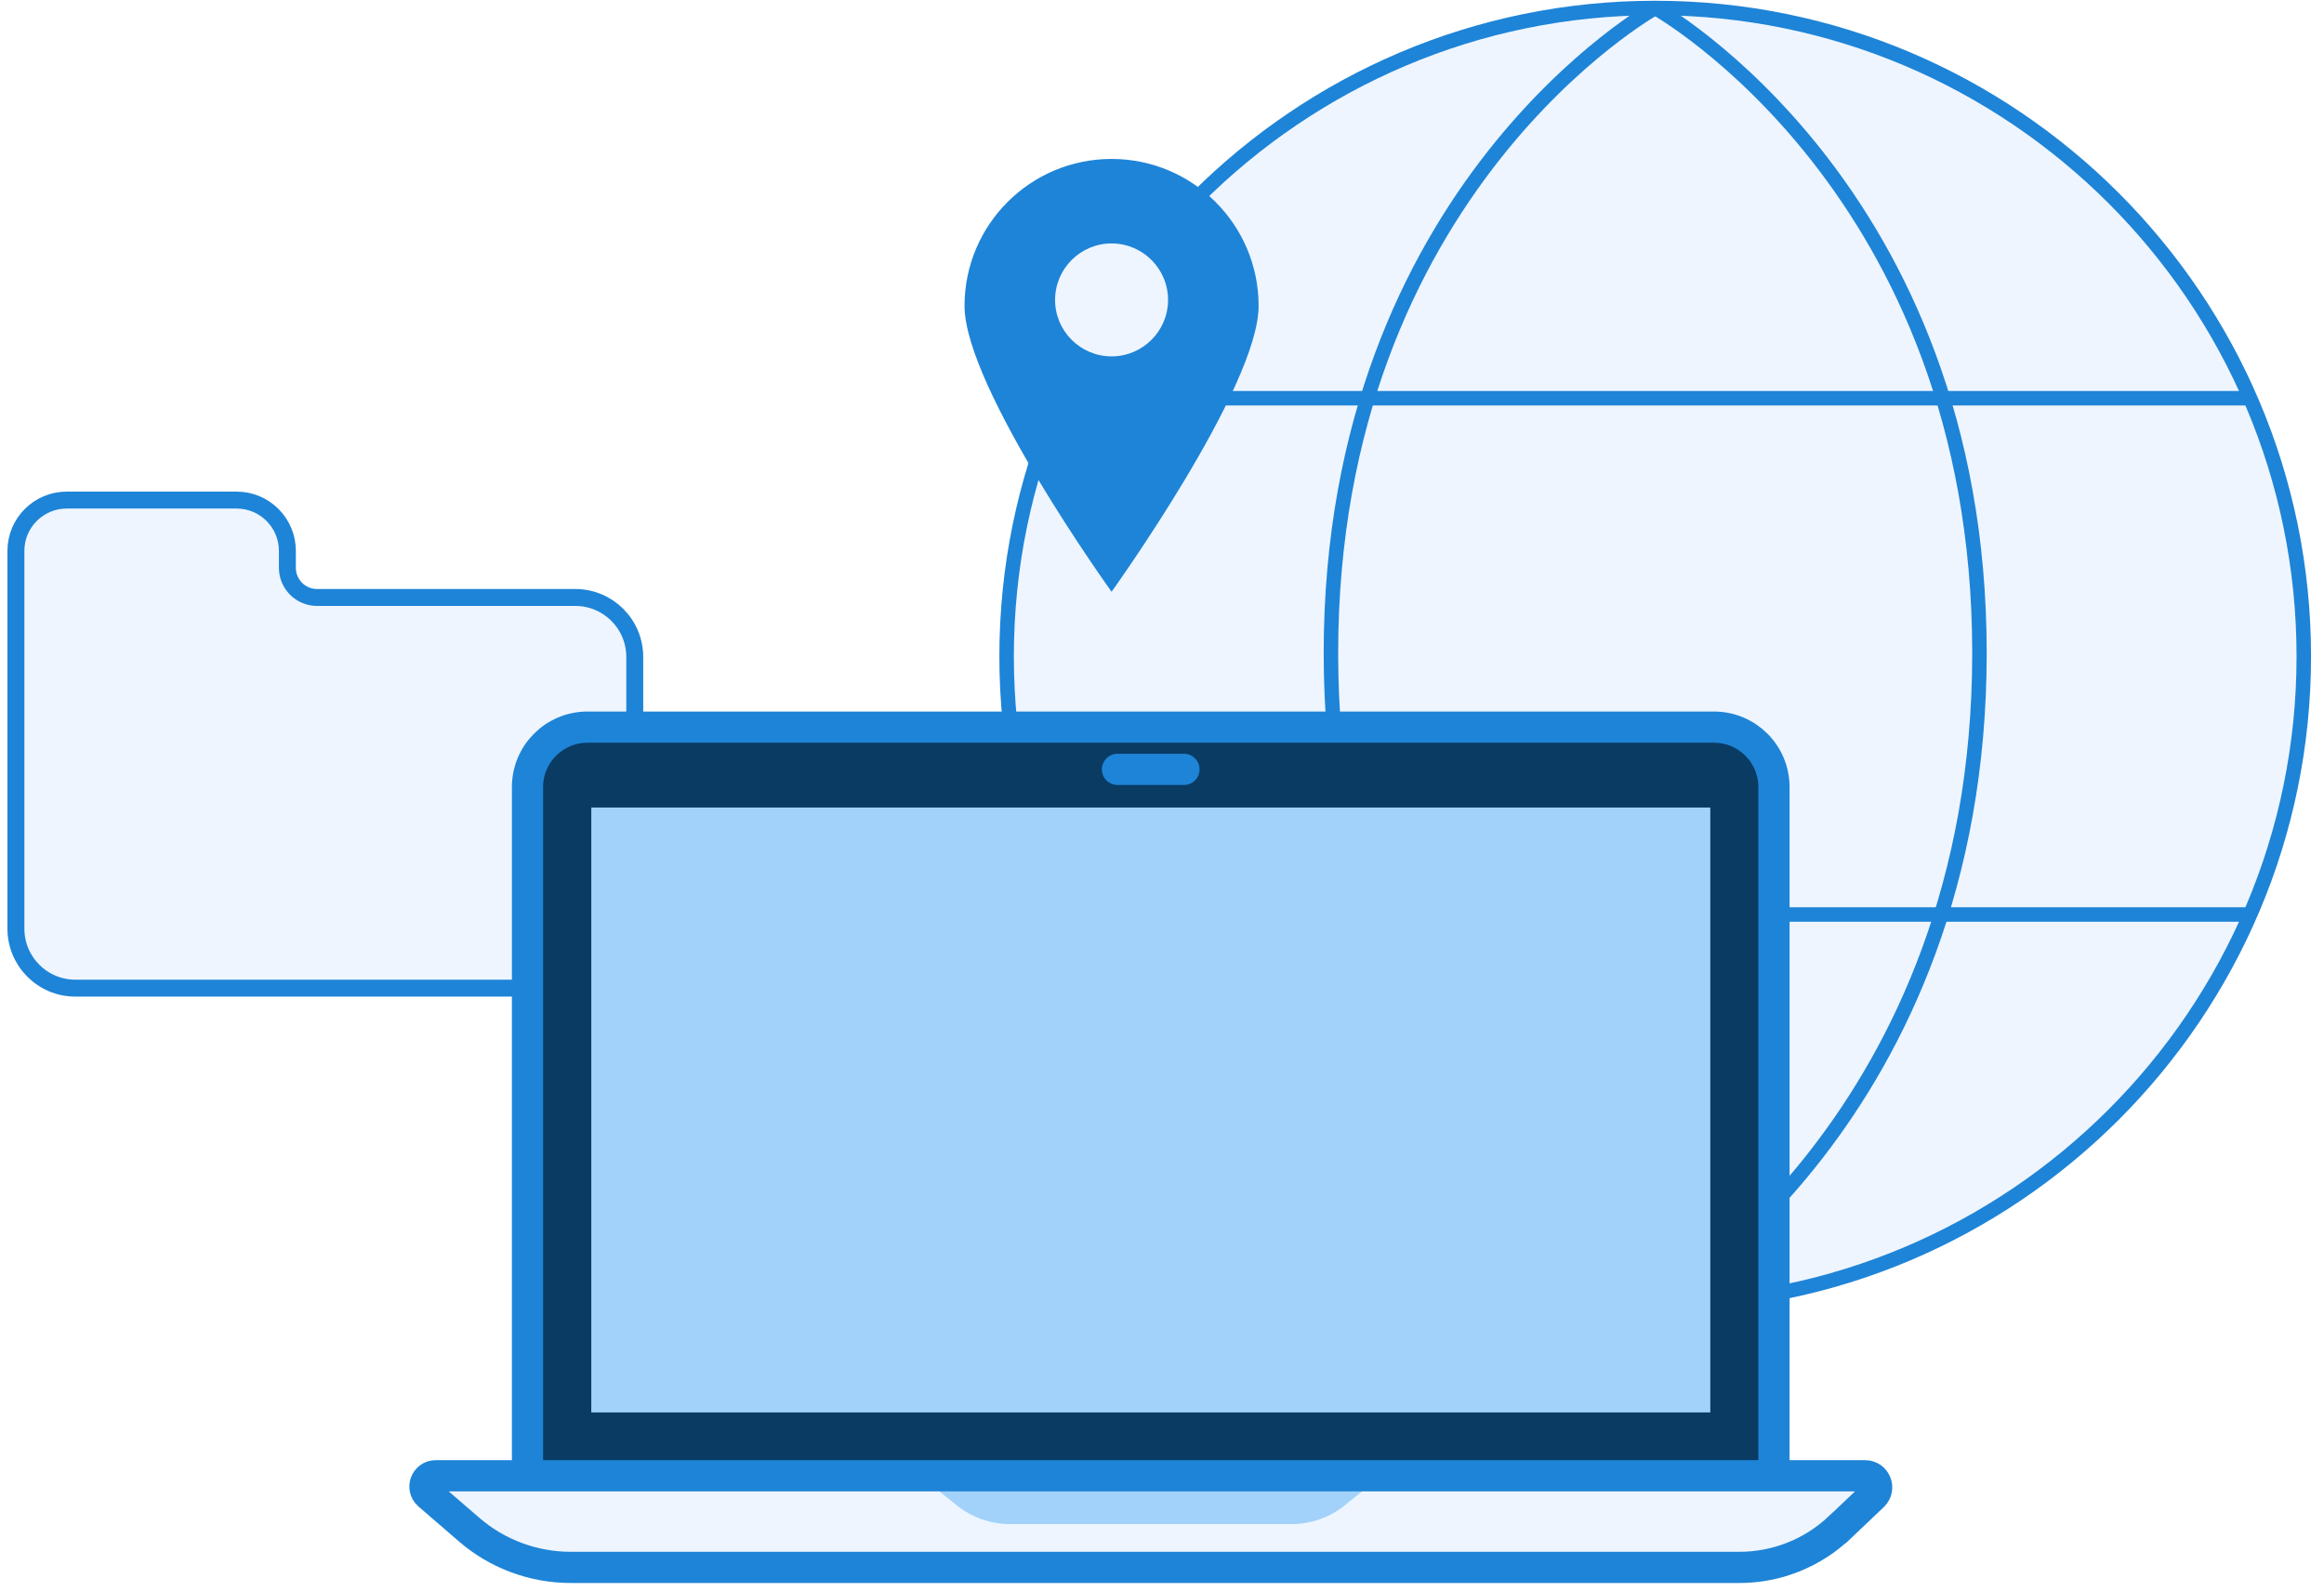 <?xml version="1.0" encoding="UTF-8"?> <svg xmlns="http://www.w3.org/2000/svg" width="146" height="100" viewBox="0 0 146 100" fill="none"> <path d="M103.984 0.502C81.516 0.502 63.238 18.78 63.238 41.248C63.238 63.717 81.516 81.995 103.984 81.995C126.452 81.995 144.731 63.717 144.731 41.248C144.731 18.78 126.452 0.502 103.984 0.502Z" fill="#EEF5FF"></path> <path d="M103.984 0.502C81.516 0.502 63.238 18.78 63.238 41.248C63.238 63.717 81.516 81.995 103.984 81.995C126.452 81.995 144.731 63.717 144.731 41.248C144.731 18.78 126.452 0.502 103.984 0.502V0.502Z" stroke="#1E84D7" stroke-width="0.91" stroke-miterlimit="10"></path> <path d="M103.984 81.99C103.984 81.99 83.613 70.239 83.613 41.042C83.613 11.846 103.984 0.497 103.984 0.497" stroke="#1E84D7" stroke-width="0.91" stroke-miterlimit="10"></path> <path d="M103.984 81.99C103.984 81.99 124.355 70.239 124.355 41.042C124.355 11.846 103.984 0.497 103.984 0.497" stroke="#1E84D7" stroke-width="0.91" stroke-miterlimit="10"></path> <path d="M66.604 25.025H141.359" stroke="#1E84D7" stroke-width="0.91" stroke-miterlimit="10"></path> <path d="M66.604 57.468H141.359" stroke="#1E84D7" stroke-width="0.91" stroke-miterlimit="10"></path> <path d="M60.594 19.225C60.594 14.125 64.727 9.988 69.832 9.988C74.936 9.988 79.069 14.125 79.069 19.225C79.069 24.325 69.832 37.187 69.832 37.187C69.832 37.187 60.594 24.33 60.594 19.225Z" fill="#1E84D7"></path> <path d="M73.38 18.847C73.38 20.805 71.79 22.395 69.832 22.395C67.873 22.395 66.283 20.805 66.283 18.847C66.283 16.888 67.873 15.298 69.832 15.298C71.79 15.298 73.38 16.888 73.38 18.847Z" fill="#EEF5FF"></path> <path d="M19.918 37.546C18.884 37.546 18.054 36.709 18.054 35.675V34.614C18.054 32.856 16.624 31.426 14.866 31.426H4.188C2.429 31.426 1 32.856 1 34.614V58.361C1 60.422 2.673 62.096 4.735 62.096H36.142C38.204 62.096 39.877 60.422 39.877 58.361V41.281C39.877 39.219 38.204 37.546 36.142 37.546H19.918Z" fill="#EEF5FF" stroke="#1E84D7" stroke-width="1.064" stroke-miterlimit="10"></path> <path d="M111.451 93.811H33.139V49.465C33.139 47.38 34.826 45.694 36.91 45.694H107.674C109.759 45.694 111.445 47.38 111.445 49.465V93.811H111.451Z" fill="#093B63" stroke="#1E84D7" stroke-width="1.961"></path> <path d="M107.445 50.746H37.146V88.759H107.445V50.746Z" fill="#A2D2F9"></path> <path d="M115.562 95.994C113.876 97.595 111.621 98.497 109.288 98.497H35.852C33.512 98.497 31.237 97.654 29.466 96.118L26.93 93.928C26.46 93.517 26.747 92.739 27.375 92.739H117.17C117.824 92.739 118.144 93.536 117.673 93.994L115.569 95.994H115.562Z" fill="#EEF5FF"></path> <path d="M58.256 93.104L60.093 94.588C61.041 95.352 62.23 95.777 63.446 95.777H81.138C82.36 95.777 83.543 95.359 84.491 94.588L86.328 93.104" fill="#A2D2F9"></path> <path d="M70.204 48.348H74.38" stroke="#1E84D7" stroke-width="1.961" stroke-linecap="round"></path> <path d="M115.562 95.994C113.876 97.595 111.621 98.497 109.288 98.497H35.852C33.512 98.497 31.237 97.654 29.466 96.118L26.93 93.928C26.46 93.517 26.747 92.739 27.375 92.739H117.17C117.824 92.739 118.144 93.536 117.673 93.994L115.569 95.994H115.562Z" stroke="#1E84D7" stroke-width="1.961"></path> </svg> 
